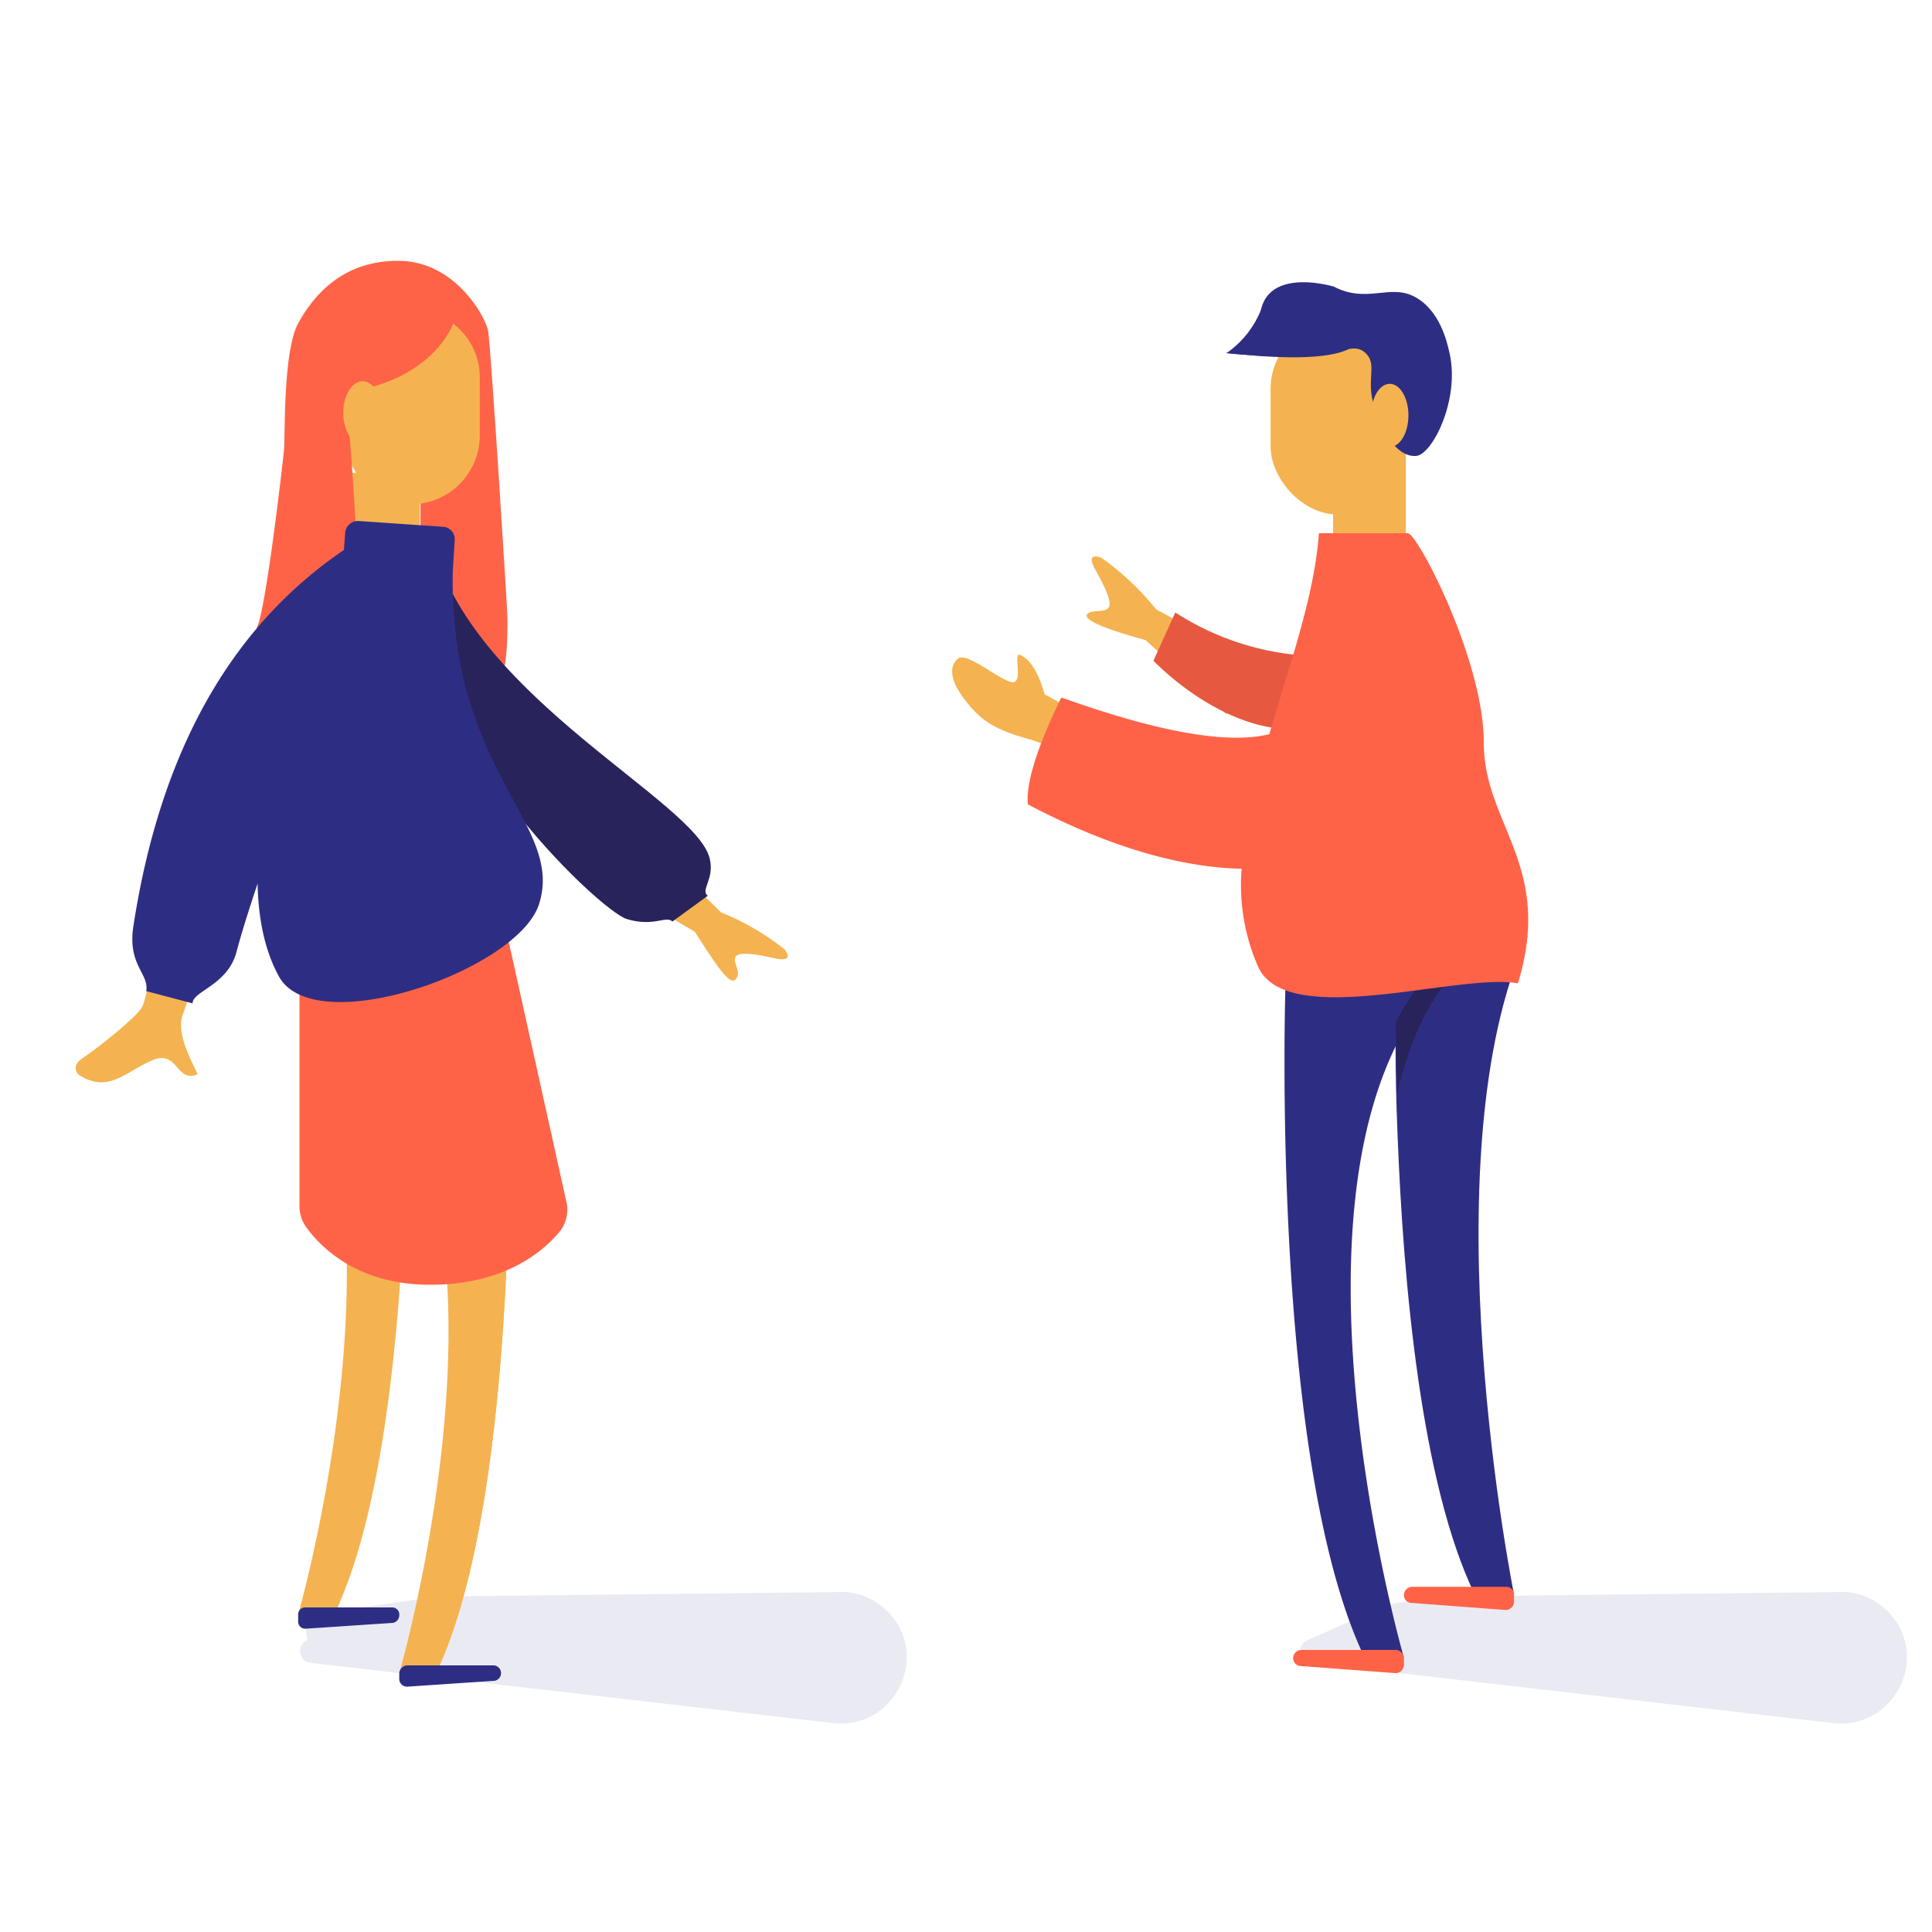 <?xml version="1.0" encoding="utf-8" ?>
<!DOCTYPE svg PUBLIC "-//W3C//DTD SVG 1.1//EN" "http://www.w3.org/Graphics/SVG/1.1/DTD/svg11.dtd">
<svg xmlns="http://www.w3.org/2000/svg" id="edf84702-fdfc-4d68-b3ce-abdcfd4cf3eb" data-name="Layer 1" viewBox="0 0 300 300"><defs><style>.ba420a6e-b50a-4221-814d-0854c716858f,.f780ae10-5284-4be1-8167-170c85a46953,.fe461809-c5b1-4564-b343-85bb5d5ad962{fill:#2d2e83;}.ba420a6e-b50a-4221-814d-0854c716858f{opacity:0.1;}.a226829b-ca76-4baa-b501-c8d7cc0e0b8e,.ab2739af-e85a-48ba-96d7-ae49cd6d837d{fill:#f4b350;}.b23e11e5-7278-479b-a0a6-216767f12f62,.ead15375-09ae-48e9-a5dc-7fcf5f366623{fill:tomato;}.ab2739af-e85a-48ba-96d7-ae49cd6d837d,.abd11bdd-33a3-4da6-992a-9c8dc904079c,.b23e11e5-7278-479b-a0a6-216767f12f62,.b5b4a04a-f4b5-4dee-8d5c-ac875677af37,.fe461809-c5b1-4564-b343-85bb5d5ad962{fill-rule:evenodd;}.b5b4a04a-f4b5-4dee-8d5c-ac875677af37,.bb319c9d-120e-45b7-991e-35aff7ce1cd1{fill:#29235c;}.abd11bdd-33a3-4da6-992a-9c8dc904079c{fill:#e65940;}</style></defs><title>People Illustrations_Collaboration</title><path class="ba420a6e-b50a-4221-814d-0854c716858f" d="M46.8,257.2a1.6,1.6,0,0,0,1.4,1l81.5,9.4c9.5.7,14.8-10.7,8.1-17.4h0a10.4,10.4,0,0,0-6.4-3l-63.1.7H68L46.4,251c-.2.1,1.2,1.9,1.1,1.9l.2,1.8a1.8,1.8,0,0,0-.9,2.5Z"/><path class="ba420a6e-b50a-4221-814d-0854c716858f" d="M202.1,257.2a1.6,1.6,0,0,0,1.4,1l81.5,9.4c9.5.7,14.8-10.7,8.1-17.4h0a10.4,10.4,0,0,0-6.4-3l-63.1.7h-.3l-7.6,1.2-.5.2L203,254.7a1.8,1.8,0,0,0-.9,2.5Z"/><rect class="a226829b-ca76-4baa-b501-c8d7cc0e0b8e" x="197.4" y="49.8" width="21" height="30.03" rx="10.5" transform="translate(415.7 129.7) rotate(180)"/><rect class="a226829b-ca76-4baa-b501-c8d7cc0e0b8e" x="207.1" y="69.4" width="11.3" height="22.59" transform="translate(425.4 161.3) rotate(-180)"/><ellipse class="a226829b-ca76-4baa-b501-c8d7cc0e0b8e" cx="215.4" cy="64.5" rx="2.9" ry="4.9"/><path class="f780ae10-5284-4be1-8167-170c85a46953" d="M201.2,54.7c5.2,1.6,8.5-1.9,10.7,0s0,4.1,1.6,8.8,3.9,7.5,6.4,7.3,6.8-8.7,5.2-15.9c-.4-1.8-1.5-6.7-5.4-8.8s-7.4,1.1-12.6-1.6c0,0-13.5-4.1-11.2,7.9"/><ellipse class="a226829b-ca76-4baa-b501-c8d7cc0e0b8e" cx="215.8" cy="64.5" rx="2.9" ry="4.9"/><path class="f780ae10-5284-4be1-8167-170c85a46953" d="M207.1,48.8s-2.8,7-10.6,6.5-6-.5-6-.5a14.9,14.9,0,0,0,5.6-7.5"/><path class="f780ae10-5284-4be1-8167-170c85a46953" d="M211,50.9s4.1,6.7-20.5,3.9"/><path class="f780ae10-5284-4be1-8167-170c85a46953" d="M235.1,247.6H229c-8.3-17.2-11.1-48.1-12-71.7-.2-4.8-.3-9.4-.3-13.4s-.1-5.9-.1-8.3v-.3c0-6.5.2-10.4.2-10.4l20.4,1.8C221.4,179.8,235.1,247.6,235.1,247.6Z"/><path class="f780ae10-5284-4be1-8167-170c85a46953" d="M218,257.4h-6.1c-14.7-30.6-12.3-104.1-12.3-104.1l4.9.2,12.1.7,5.1.3a38.5,38.5,0,0,0-5,8C200.3,196.1,218,257.4,218,257.4Z"/><path class="ead15375-09ae-48e9-a5dc-7fcf5f366623" d="M233.9,246.4H219.3a1.3,1.3,0,0,0-1.3,1.3h0a1.2,1.2,0,0,0,1.2,1.2l14.6,1.1a1.3,1.3,0,0,0,1.3-1.3v-1A1.2,1.2,0,0,0,233.9,246.4Z"/><path class="ead15375-09ae-48e9-a5dc-7fcf5f366623" d="M216.7,256.2H202.1a1.3,1.3,0,0,0-1.3,1.3h0a1.2,1.2,0,0,0,1.2,1.2l14.6,1.1a1.3,1.3,0,0,0,1.4-1.3v-1A1.3,1.3,0,0,0,216.7,256.2Z"/><rect class="a226829b-ca76-4baa-b501-c8d7cc0e0b8e" x="54.5" y="73.4" width="10.7" height="15.48"/><rect class="a226829b-ca76-4baa-b501-c8d7cc0e0b8e" x="53.3" y="48" width="21.1" height="30.23" rx="10.6"/><ellipse class="a226829b-ca76-4baa-b501-c8d7cc0e0b8e" cx="55.2" cy="64.6" rx="3" ry="4.9"/><path class="ead15375-09ae-48e9-a5dc-7fcf5f366623" d="M70.4,50.3s1.8,1.6,2.4,5.5-1.1,17.4-4.5,18.4-3,2.8-3,2.8V88.8S79,124.5,78.8,96.1c0-1.4-2.6-42.5-3-44.7S70.7,40.6,62,40.5s-13.3,5.3-15.7,9.7-2,17.7-2.2,19.7-2.9,25.7-4.3,27.7l15.6-8.8c.2-4.9-1.1-21-1.1-21l1.5-7.3S66.3,59.1,70.4,50.3Z"/><ellipse class="a226829b-ca76-4baa-b501-c8d7cc0e0b8e" cx="56.3" cy="64.1" rx="3" ry="4.9"/><path class="a226829b-ca76-4baa-b501-c8d7cc0e0b8e" d="M70.4,50.3a10.4,10.4,0,0,1,4.1,8.3v9.1A10.7,10.7,0,0,1,63.9,78.3"/><path class="a226829b-ca76-4baa-b501-c8d7cc0e0b8e" d="M46.3,250.7h5.6c7.6-15.8,10.2-44.2,11-65.9.2-4.5.3-8.7.4-12.4v-7.8c0-6-.1-9.7-.1-9.7L53.4,156c3.3,4.2-4.8,9.1-3.1,14.5C60.2,202.2,46.3,250.7,46.3,250.7Z"/><path class="a226829b-ca76-4baa-b501-c8d7cc0e0b8e" d="M62,259.8h5.7C81.2,231.6,79,163.9,79,163.9l-4.5.3-11.2.6-4.6.3a45.1,45.1,0,0,1,4.6,7.3C78.3,203.4,62,259.8,62,259.8Z"/><path class="a226829b-ca76-4baa-b501-c8d7cc0e0b8e" d="M63.2,259.8h4.5C81.2,231.6,79,163.9,79,163.9l-4.5.3C74.6,168.7,76.2,232.6,63.2,259.8Z"/><path class="f780ae10-5284-4be1-8167-170c85a46953" d="M47.4,249.6H60.9a1.1,1.1,0,0,1,1.1,1.2h0a1.2,1.2,0,0,1-1,1.2l-13.5.9a1.1,1.1,0,0,1-1.2-1.2v-.9A1.1,1.1,0,0,1,47.4,249.6Z"/><path class="f780ae10-5284-4be1-8167-170c85a46953" d="M63.2,258.6H76.7a1.2,1.2,0,0,1,1.1,1.2h0a1.2,1.2,0,0,1-1.1,1.2l-13.4.9a1.2,1.2,0,0,1-1.3-1.1v-1A1.3,1.3,0,0,1,63.2,258.6Z"/><path class="ead15375-09ae-48e9-a5dc-7fcf5f366623" d="M87.9,186.4a5.5,5.5,0,0,1-1.3,5.2c-2.7,3.1-8.7,7.9-19.8,7.9s-16.7-5.6-19-8.6a5.8,5.8,0,0,1-1.3-3.8v-43s12,2.9,15.8,2.8,16-3.8,16-3.8Z"/><path id="fa5e64f1-4390-4c36-871a-f6cf57104c8d" data-name="Skin" class="ab2739af-e85a-48ba-96d7-ae49cd6d837d" d="M98.2,128.3,112,141.7a39,39,0,0,1,9.8,5.7c.6.7,1.2,2-1.5,1.4s-5.6-1.1-6.1-.2,1,2.2.1,3.4-2.8-1.7-6.4-7.3l-14.3-8.5ZM30.7,116.1H41.3q-12.1,39.5-12.9,41.4c-1.1,2.8,1.2,7,2.3,9.3-3.4,1.5-3-4-7.2-2.1s-6.7,5-11.1,2.3c-.6-.3-1.2-1.6.3-2.6,3.5-2.4,8.7-6.7,9.4-8.1S25.9,140.9,30.7,116.1Z"/><path id="f48b7485-a817-4b52-8641-a5e26e0d3178" data-name="Clothes-Back" class="b5b4a04a-f4b5-4dee-8d5c-ac875677af37" d="M63.2,85.8l4.2-.7c6.6,23.5,40.7,39.4,42.8,48.2.8,3.2-1.5,4.9-.3,5.8l-5.5,4c-.9-1-2.9.9-7.1-.4S63.2,113.6,63.2,85.8Z"/><path id="be671b62-fb28-45d8-9bd0-349ac126ccf1" data-name="Clothes-Front" class="fe461809-c5b1-4564-b343-85bb5d5ad962" d="M70.3,88.9c-.5,31.1,17.4,39,13.4,51.5-3.3,10.3-34.9,21.3-40.4,11.2-2.2-4-3.2-9-3.3-14.4-1.4,4.2-2.5,7.7-3.3,10.7-1.4,5.1-6.8,6-6.8,7.9l-7.2-1.9c.5-2.7-2.9-4-2-10q6.2-40.5,32.7-58.5l.2-2.7a2,2,0,0,1,2.1-1.8l13.1.9a1.9,1.9,0,0,1,1.8,2.1Z"/><path class="bb319c9d-120e-45b7-991e-35aff7ce1cd1" d="M224.7,152.4c-3.8,4.7-6.2,10.7-7.7,17.3-.1-3.9-.2-7.6-.3-10.9a34.9,34.9,0,0,1,4.1-6.4Z"/><path id="bb307486-49b8-4213-bdc3-e77d354d266f" data-name="Skin" class="ab2739af-e85a-48ba-96d7-ae49cd6d837d" d="M190.4,110.9,177.9,99.4c-6.6-1.8-9.7-3.2-9.1-4s2.6-.2,3.3-1-.6-3.4-2-5.9.1-2.2.9-1.9a41.6,41.6,0,0,1,8.5,8l17.3,9.4Zm-21.1,8.7a31.7,31.7,0,0,0-9.1-4.7c-5.4-1.5-7.6-2.7-10.2-6s-2.6-5.4-1.3-6.6,6.2,3.1,8.3,3.6.2-4.7,1.4-4.2,2.7,2.1,3.8,6.1l7.6,4.2Z"/><path id="e8103d5f-803e-4882-a38b-44ca6ff929be" data-name="Sleeve" class="abd11bdd-33a3-4da6-992a-9c8dc904079c" d="M200.7,113.2c-7.3.2-15.7-4.7-21.6-10.6l3.4-7.5a42.4,42.4,0,0,0,22.7,6.8A6.6,6.6,0,0,1,200.7,113.2Z"/><path id="bb5e9527-e5c9-498b-b87c-226d7c739953" data-name="Clothes" class="b23e11e5-7278-479b-a0a6-216767f12f62" d="M204.8,82.8h13.8c1.5,0,11.8,19.7,11.8,32.5s10.9,19.1,5.3,37.4c-9-1.7-35.7,7.3-40.3-2.5a31.4,31.4,0,0,1-2.6-15.3c-9.2-.2-20.3-3.2-33.2-10-.3-3.3,1.4-8.8,5.2-16.6,15.1,5.4,25.8,7.3,32.3,5.7C200.2,103.3,204.1,92.6,204.8,82.8Z"/></svg>